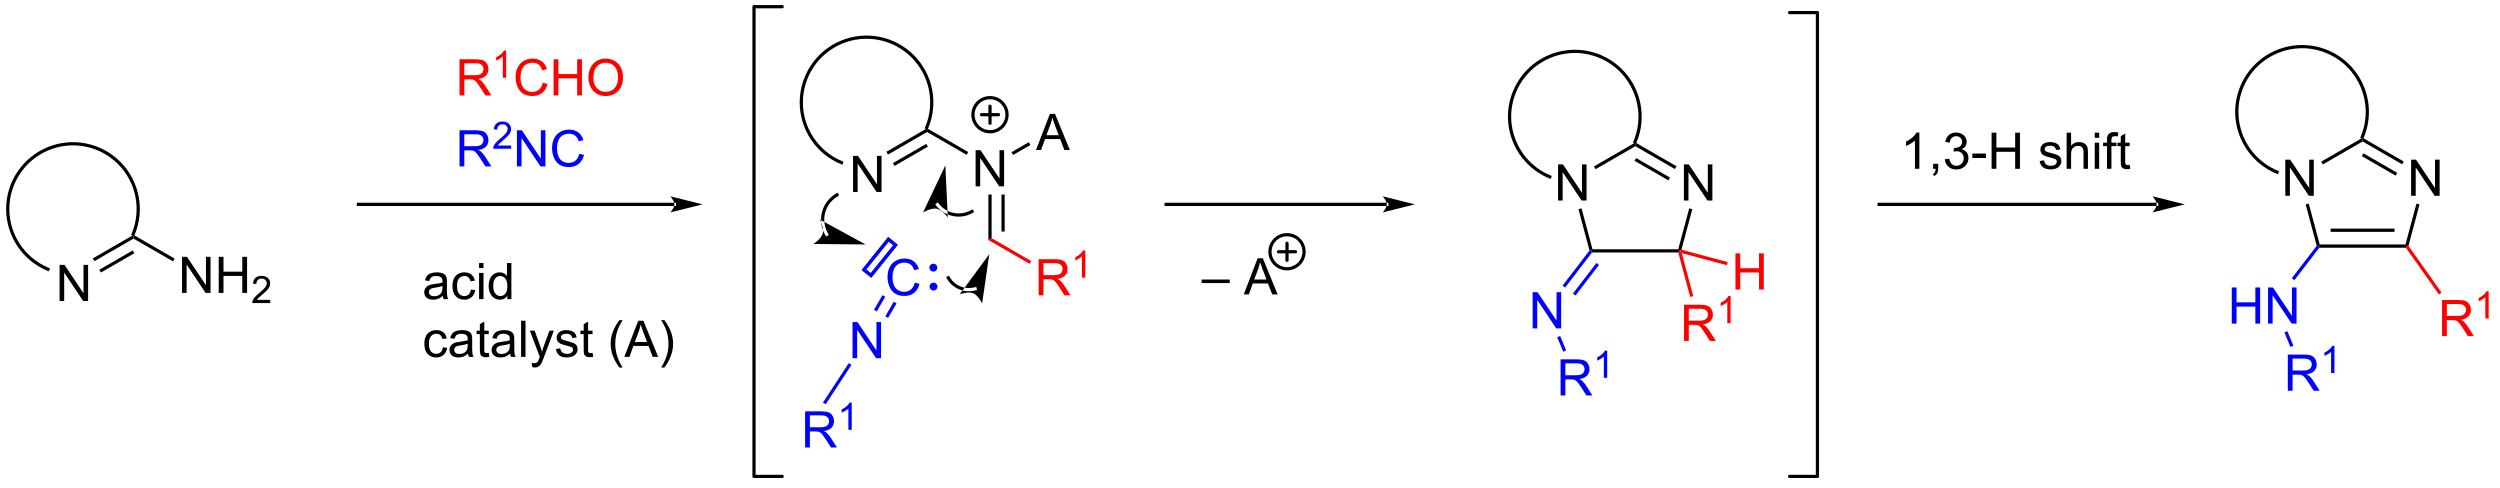 <?xml version="1.0" encoding="UTF-8"?>
<!DOCTYPE svg PUBLIC '-//W3C//DTD SVG 1.0//EN'
          'http://www.w3.org/TR/2001/REC-SVG-20010904/DTD/svg10.dtd'>
<svg stroke-dasharray="none" shape-rendering="auto" xmlns="http://www.w3.org/2000/svg" font-family="'Dialog'" text-rendering="auto" width="543" fill-opacity="1" color-interpolation="auto" color-rendering="auto" preserveAspectRatio="xMidYMid meet" font-size="12px" viewBox="0 0 543 106" fill="black" xmlns:xlink="http://www.w3.org/1999/xlink" stroke="black" image-rendering="auto" stroke-miterlimit="10" stroke-linecap="square" stroke-linejoin="miter" font-style="normal" stroke-width="1" height="106" stroke-dashoffset="0" font-weight="normal" stroke-opacity="1"
><!--Generated by the Batik Graphics2D SVG Generator--><defs id="genericDefs"
  /><g
  ><defs id="defs1"
    ><clipPath clipPathUnits="userSpaceOnUse" id="clipPath1"
      ><path d="M0.687 0.633 L407.233 0.633 L407.233 79.698 L0.687 79.698 L0.687 0.633 Z"
      /></clipPath
      ><clipPath clipPathUnits="userSpaceOnUse" id="clipPath2"
      ><path d="M15.966 490.192 L15.966 567.059 L411.208 567.059 L411.208 490.192 Z"
      /></clipPath
    ></defs
    ><g transform="scale(1.333,1.333) translate(-0.687,-0.633) matrix(1.029,0,0,1.029,-15.735,-503.579)"
    ><path d="M25.396 537.667 L25.396 531.94 L26.175 531.94 L29.183 536.435 L29.183 531.94 L29.909 531.94 L29.909 537.667 L29.13 537.667 L26.123 533.167 L26.123 537.667 L25.396 537.667 Z" stroke="none" clip-path="url(#clipPath2)"
    /></g
    ><g transform="matrix(1.371,0,0,1.371,-21.896,-672.283)"
    ><path d="M30.925 531.739 L30.67 531.297 L37.124 527.571 L37.124 528.16 ZM31.961 533.533 L37.252 530.478 L36.997 530.036 L31.706 533.091 Z" stroke="none" clip-path="url(#clipPath2)"
    /></g
    ><g transform="matrix(1.371,0,0,1.371,-21.896,-672.283)"
    ><path d="M44.812 536.77 L44.812 531.043 L45.59 531.043 L48.598 535.538 L48.598 531.043 L49.325 531.043 L49.325 536.77 L48.546 536.77 L45.538 532.27 L45.538 536.77 L44.812 536.77 ZM50.62 536.77 L50.62 531.043 L51.378 531.043 L51.378 533.395 L54.355 533.395 L54.355 531.043 L55.113 531.043 L55.113 536.77 L54.355 536.77 L54.355 534.069 L51.378 534.069 L51.378 536.77 L50.62 536.77 Z" stroke="none" clip-path="url(#clipPath2)"
    /></g
    ><g transform="matrix(1.371,0,0,1.371,-21.896,-672.283)"
    ><path d="M58.779 537.862 L58.779 538.37 L55.939 538.37 Q55.933 538.178 56.001 538.002 Q56.109 537.713 56.347 537.432 Q56.587 537.151 57.038 536.782 Q57.738 536.207 57.984 535.872 Q58.23 535.536 58.23 535.237 Q58.23 534.924 58.005 534.71 Q57.782 534.493 57.421 534.493 Q57.04 534.493 56.812 534.721 Q56.583 534.95 56.581 535.354 L56.038 535.299 Q56.095 534.692 56.458 534.375 Q56.822 534.057 57.433 534.057 Q58.052 534.057 58.411 534.401 Q58.773 534.743 58.773 535.249 Q58.773 535.506 58.667 535.756 Q58.562 536.004 58.316 536.28 Q58.072 536.555 57.503 537.036 Q57.029 537.434 56.894 537.577 Q56.759 537.719 56.671 537.862 L58.779 537.862 Z" stroke="none" clip-path="url(#clipPath2)"
    /></g
    ><g transform="matrix(1.371,0,0,1.371,-21.896,-672.283)"
    ><path d="M37.124 528.16 L37.124 527.571 L43.639 531.332 L43.384 531.774 Z" stroke="none" clip-path="url(#clipPath2)"
    /></g
    ><g transform="matrix(1.371,0,0,1.371,-21.896,-672.283)"
    ><path d="M36.838 527.348 L36.838 527.348 C38.406 523.585 37.553 519.247 34.675 516.359 L34.495 516.178 L34.857 515.818 L35.037 515.999 C38.06 519.034 38.956 523.591 37.309 527.545 L37.211 527.78 L36.74 527.584 ZM34.675 516.359 L34.675 516.359 C31.799 513.47 27.465 512.598 23.694 514.151 L23.459 514.248 L23.264 513.776 L23.5 513.679 C27.461 512.048 32.014 512.963 35.037 515.999 L35.217 516.179 L34.855 516.539 ZM23.694 514.151 L23.694 514.151 C19.924 515.703 17.461 519.374 17.452 523.451 L17.452 523.706 L16.942 523.705 L16.942 523.45 C16.951 519.166 19.539 515.31 23.5 513.679 L23.736 513.582 L23.93 514.053 ZM17.452 523.451 L17.452 523.451 C17.448 525.49 18.058 527.429 19.14 529.055 L18.927 529.196 L19.14 529.055 C20.221 530.681 21.774 531.993 23.656 532.777 L23.891 532.875 L23.695 533.346 L23.46 533.248 C21.483 532.424 19.851 531.045 18.715 529.337 L18.715 529.337 C17.579 527.629 16.938 525.592 16.942 523.45 L16.943 523.195 L17.453 523.196 Z" stroke="none" clip-path="url(#clipPath2)"
    /></g
    ><g transform="matrix(1.371,0,0,1.371,-21.896,-672.283)"
    ><path d="M122.811 522.992 L122.811 522.992 L72.754 522.992 L72.499 522.992 L72.499 522.481 L72.754 522.481 L122.811 522.481 L123.066 522.481 L123.066 522.992 ZM127.275 522.736 L122.173 521.461 C122.173 521.461 122.811 522.178 122.811 522.736 C122.811 523.294 122.173 524.012 122.173 524.012 Z" stroke="none" clip-path="url(#clipPath2)"
    /></g
    ><g fill="red" transform="matrix(1.371,0,0,1.371,-21.896,-672.283)" stroke="red"
    ><path d="M88.771 505.473 L88.771 499.747 L91.31 499.747 Q92.076 499.747 92.474 499.901 Q92.873 500.054 93.11 500.445 Q93.349 500.835 93.349 501.309 Q93.349 501.919 92.953 502.338 Q92.56 502.755 91.735 502.867 Q92.037 503.012 92.193 503.153 Q92.524 503.458 92.821 503.913 L93.818 505.473 L92.865 505.473 L92.107 504.281 Q91.774 503.765 91.558 503.492 Q91.344 503.218 91.175 503.109 Q91.005 502.999 90.828 502.958 Q90.701 502.929 90.406 502.929 L89.529 502.929 L89.529 505.473 L88.771 505.473 ZM89.529 502.273 L91.156 502.273 Q91.677 502.273 91.969 502.166 Q92.263 502.059 92.414 501.822 Q92.568 501.585 92.568 501.309 Q92.568 500.903 92.271 500.643 Q91.977 500.38 91.341 500.38 L89.529 500.38 L89.529 502.273 Z" stroke="none" clip-path="url(#clipPath2)"
    /></g
    ><g fill="red" transform="matrix(1.371,0,0,1.371,-21.896,-672.283)" stroke="red"
    ><path d="M96.154 502.673 L95.627 502.673 L95.627 499.312 Q95.436 499.494 95.127 499.675 Q94.819 499.857 94.573 499.949 L94.573 499.439 Q95.014 499.23 95.344 498.935 Q95.676 498.638 95.815 498.361 L96.154 498.361 L96.154 502.673 Z" stroke="none" clip-path="url(#clipPath2)"
    /></g
    ><g fill="red" transform="matrix(1.371,0,0,1.371,-21.896,-672.283)" stroke="red"
    ><path d="M101.958 503.466 L102.716 503.656 Q102.479 504.591 101.859 505.083 Q101.24 505.572 100.346 505.572 Q99.419 505.572 98.838 505.195 Q98.26 504.817 97.956 504.104 Q97.654 503.387 97.654 502.567 Q97.654 501.671 97.995 501.007 Q98.338 500.341 98.969 499.994 Q99.599 499.648 100.357 499.648 Q101.216 499.648 101.802 500.085 Q102.388 500.523 102.62 501.317 L101.872 501.492 Q101.674 500.867 101.294 500.583 Q100.917 500.296 100.341 500.296 Q99.682 500.296 99.237 500.614 Q98.794 500.929 98.615 501.463 Q98.435 501.997 98.435 502.562 Q98.435 503.294 98.648 503.838 Q98.862 504.382 99.31 504.653 Q99.76 504.921 100.284 504.921 Q100.919 504.921 101.359 504.554 Q101.802 504.187 101.958 503.466 ZM103.673 505.473 L103.673 499.747 L104.431 499.747 L104.431 502.098 L107.407 502.098 L107.407 499.747 L108.165 499.747 L108.165 505.473 L107.407 505.473 L107.407 502.773 L104.431 502.773 L104.431 505.473 L103.673 505.473 ZM109.198 502.684 Q109.198 501.257 109.963 500.452 Q110.729 499.645 111.94 499.645 Q112.732 499.645 113.367 500.026 Q114.005 500.403 114.338 501.08 Q114.674 501.757 114.674 502.617 Q114.674 503.489 114.323 504.176 Q113.971 504.864 113.326 505.218 Q112.682 505.572 111.935 505.572 Q111.128 505.572 110.49 505.182 Q109.854 504.788 109.526 504.114 Q109.198 503.437 109.198 502.684 ZM109.979 502.695 Q109.979 503.731 110.534 504.327 Q111.091 504.921 111.932 504.921 Q112.787 504.921 113.338 504.32 Q113.893 503.718 113.893 502.614 Q113.893 501.913 113.656 501.393 Q113.419 500.872 112.963 500.585 Q112.51 500.296 111.943 500.296 Q111.138 500.296 110.557 500.851 Q109.979 501.403 109.979 502.695 Z" stroke="none" clip-path="url(#clipPath2)"
    /></g
    ><g fill="blue" transform="matrix(1.371,0,0,1.371,-21.896,-672.283)" stroke="blue"
    ><path d="M88.771 516.723 L88.771 510.997 L91.31 510.997 Q92.076 510.997 92.474 511.151 Q92.873 511.304 93.11 511.695 Q93.349 512.085 93.349 512.559 Q93.349 513.169 92.953 513.588 Q92.56 514.005 91.735 514.117 Q92.037 514.263 92.193 514.403 Q92.524 514.708 92.821 515.163 L93.818 516.723 L92.865 516.723 L92.107 515.531 Q91.774 515.015 91.558 514.742 Q91.344 514.468 91.175 514.359 Q91.005 514.25 90.828 514.208 Q90.701 514.179 90.406 514.179 L89.529 514.179 L89.529 516.723 L88.771 516.723 ZM89.529 513.523 L91.156 513.523 Q91.677 513.523 91.969 513.416 Q92.263 513.309 92.414 513.072 Q92.568 512.835 92.568 512.559 Q92.568 512.153 92.271 511.893 Q91.977 511.63 91.341 511.63 L89.529 511.63 L89.529 513.523 Z" stroke="none" clip-path="url(#clipPath2)"
    /></g
    ><g fill="blue" transform="matrix(1.371,0,0,1.371,-21.896,-672.283)" stroke="blue"
    ><path d="M96.94 513.416 L96.94 513.923 L94.1 513.923 Q94.094 513.732 94.162 513.556 Q94.27 513.267 94.508 512.986 Q94.748 512.705 95.199 512.336 Q95.899 511.761 96.145 511.425 Q96.391 511.089 96.391 510.791 Q96.391 510.478 96.166 510.263 Q95.944 510.047 95.582 510.047 Q95.201 510.047 94.973 510.275 Q94.744 510.504 94.742 510.908 L94.199 510.853 Q94.256 510.246 94.619 509.929 Q94.983 509.611 95.594 509.611 Q96.213 509.611 96.573 509.955 Q96.934 510.297 96.934 510.802 Q96.934 511.06 96.828 511.31 Q96.723 511.558 96.477 511.834 Q96.233 512.109 95.664 512.59 Q95.19 512.988 95.055 513.131 Q94.92 513.273 94.832 513.416 L96.94 513.416 Z" stroke="none" clip-path="url(#clipPath2)"
    /></g
    ><g fill="blue" transform="matrix(1.371,0,0,1.371,-21.896,-672.283)" stroke="blue"
    ><path d="M97.865 516.723 L97.865 510.997 L98.643 510.997 L101.651 515.492 L101.651 510.997 L102.378 510.997 L102.378 516.723 L101.599 516.723 L98.591 512.223 L98.591 516.723 L97.865 516.723 ZM107.736 514.716 L108.493 514.906 Q108.257 515.841 107.637 516.333 Q107.017 516.822 106.124 516.822 Q105.197 516.822 104.616 516.445 Q104.038 516.067 103.733 515.354 Q103.431 514.638 103.431 513.817 Q103.431 512.921 103.772 512.257 Q104.116 511.591 104.746 511.244 Q105.376 510.898 106.134 510.898 Q106.993 510.898 107.579 511.335 Q108.165 511.773 108.397 512.567 L107.65 512.742 Q107.452 512.117 107.072 511.833 Q106.694 511.546 106.118 511.546 Q105.46 511.546 105.014 511.864 Q104.572 512.179 104.392 512.713 Q104.212 513.247 104.212 513.812 Q104.212 514.544 104.426 515.088 Q104.639 515.632 105.087 515.903 Q105.538 516.171 106.061 516.171 Q106.697 516.171 107.137 515.804 Q107.579 515.437 107.736 514.716 Z" stroke="none" clip-path="url(#clipPath2)"
    /></g
    ><g transform="matrix(1.371,0,0,1.371,-21.896,-672.283)"
    ><path d="M86.121 537.235 Q85.731 537.568 85.369 537.706 Q85.009 537.841 84.595 537.841 Q83.91 537.841 83.543 537.508 Q83.176 537.172 83.176 536.654 Q83.176 536.349 83.314 536.097 Q83.455 535.844 83.679 535.693 Q83.903 535.539 84.184 535.461 Q84.392 535.407 84.809 535.357 Q85.66 535.255 86.064 535.115 Q86.067 534.969 86.067 534.93 Q86.067 534.5 85.869 534.326 Q85.598 534.086 85.067 534.086 Q84.572 534.086 84.335 534.261 Q84.098 534.435 83.986 534.875 L83.298 534.782 Q83.392 534.341 83.606 534.071 Q83.822 533.797 84.228 533.651 Q84.634 533.505 85.168 533.505 Q85.699 533.505 86.03 533.63 Q86.364 533.755 86.52 533.946 Q86.676 534.133 86.739 534.422 Q86.775 534.602 86.775 535.071 L86.775 536.008 Q86.775 536.99 86.819 537.25 Q86.864 537.508 86.996 537.748 L86.262 537.748 Q86.153 537.529 86.121 537.235 ZM86.064 535.664 Q85.681 535.821 84.916 535.93 Q84.481 535.992 84.301 536.071 Q84.121 536.149 84.022 536.3 Q83.926 536.451 83.926 536.633 Q83.926 536.914 84.139 537.102 Q84.353 537.289 84.762 537.289 Q85.168 537.289 85.483 537.112 Q85.801 536.935 85.949 536.625 Q86.064 536.388 86.064 535.922 L86.064 535.664 ZM90.57 536.227 L91.263 536.318 Q91.149 537.032 90.683 537.438 Q90.216 537.841 89.537 537.841 Q88.685 537.841 88.167 537.284 Q87.649 536.727 87.649 535.688 Q87.649 535.016 87.87 534.513 Q88.094 534.008 88.55 533.758 Q89.005 533.505 89.539 533.505 Q90.216 533.505 90.646 533.847 Q91.076 534.188 91.195 534.818 L90.513 534.922 Q90.414 534.505 90.167 534.295 Q89.919 534.084 89.568 534.084 Q89.037 534.084 88.703 534.464 Q88.373 534.844 88.373 535.67 Q88.373 536.505 88.693 536.886 Q89.013 537.263 89.529 537.263 Q89.943 537.263 90.219 537.011 Q90.498 536.755 90.57 536.227 ZM91.867 532.828 L91.867 532.021 L92.57 532.021 L92.57 532.828 L91.867 532.828 ZM91.867 537.748 L91.867 533.599 L92.57 533.599 L92.57 537.748 L91.867 537.748 ZM96.332 537.748 L96.332 537.224 Q95.939 537.841 95.173 537.841 Q94.676 537.841 94.259 537.568 Q93.845 537.295 93.616 536.805 Q93.387 536.313 93.387 535.677 Q93.387 535.055 93.593 534.55 Q93.801 534.045 94.215 533.776 Q94.629 533.505 95.142 533.505 Q95.517 533.505 95.809 533.664 Q96.103 533.821 96.285 534.076 L96.285 532.021 L96.986 532.021 L96.986 537.748 L96.332 537.748 ZM94.111 535.677 Q94.111 536.474 94.447 536.87 Q94.783 537.263 95.239 537.263 Q95.699 537.263 96.022 536.886 Q96.345 536.508 96.345 535.735 Q96.345 534.883 96.017 534.485 Q95.689 534.086 95.207 534.086 Q94.739 534.086 94.423 534.469 Q94.111 534.852 94.111 535.677 Z" stroke="none" clip-path="url(#clipPath2)"
    /></g
    ><g transform="matrix(1.371,0,0,1.371,-21.896,-672.283)"
    ><path d="M86.121 545.377 L86.814 545.468 Q86.699 546.182 86.233 546.588 Q85.767 546.992 85.087 546.992 Q84.236 546.992 83.718 546.434 Q83.199 545.877 83.199 544.838 Q83.199 544.166 83.421 543.663 Q83.645 543.158 84.1 542.908 Q84.556 542.656 85.09 542.656 Q85.767 542.656 86.197 542.997 Q86.626 543.338 86.746 543.968 L86.064 544.072 Q85.965 543.656 85.718 543.445 Q85.47 543.234 85.119 543.234 Q84.587 543.234 84.254 543.614 Q83.923 543.994 83.923 544.82 Q83.923 545.656 84.244 546.036 Q84.564 546.413 85.08 546.413 Q85.494 546.413 85.77 546.161 Q86.048 545.906 86.121 545.377 ZM90.121 546.385 Q89.731 546.718 89.369 546.856 Q89.009 546.992 88.595 546.992 Q87.91 546.992 87.543 546.658 Q87.176 546.322 87.176 545.804 Q87.176 545.499 87.314 545.247 Q87.455 544.994 87.679 544.843 Q87.903 544.689 88.184 544.611 Q88.392 544.557 88.809 544.507 Q89.66 544.406 90.064 544.265 Q90.067 544.119 90.067 544.08 Q90.067 543.65 89.869 543.476 Q89.598 543.236 89.067 543.236 Q88.572 543.236 88.335 543.411 Q88.098 543.585 87.986 544.025 L87.298 543.932 Q87.392 543.492 87.606 543.221 Q87.822 542.947 88.228 542.802 Q88.634 542.656 89.168 542.656 Q89.699 542.656 90.03 542.781 Q90.364 542.906 90.52 543.096 Q90.676 543.283 90.739 543.572 Q90.775 543.752 90.775 544.221 L90.775 545.158 Q90.775 546.14 90.819 546.4 Q90.864 546.658 90.996 546.898 L90.262 546.898 Q90.153 546.679 90.121 546.385 ZM90.064 544.814 Q89.681 544.971 88.916 545.08 Q88.481 545.143 88.301 545.221 Q88.121 545.299 88.022 545.45 Q87.926 545.601 87.926 545.783 Q87.926 546.064 88.139 546.252 Q88.353 546.439 88.762 546.439 Q89.168 546.439 89.483 546.262 Q89.801 546.085 89.949 545.775 Q90.064 545.538 90.064 545.072 L90.064 544.814 ZM93.399 546.268 L93.5 546.89 Q93.203 546.952 92.969 546.952 Q92.586 546.952 92.375 546.833 Q92.164 546.71 92.078 546.512 Q91.992 546.314 91.992 545.682 L91.992 543.296 L91.477 543.296 L91.477 542.749 L91.992 542.749 L91.992 541.721 L92.693 541.299 L92.693 542.749 L93.399 542.749 L93.399 543.296 L92.693 543.296 L92.693 545.721 Q92.693 546.023 92.729 546.109 Q92.766 546.195 92.849 546.247 Q92.935 546.296 93.091 546.296 Q93.209 546.296 93.399 546.268 ZM96.793 546.385 Q96.403 546.718 96.041 546.856 Q95.681 546.992 95.267 546.992 Q94.582 546.992 94.215 546.658 Q93.848 546.322 93.848 545.804 Q93.848 545.499 93.986 545.247 Q94.126 544.994 94.35 544.843 Q94.574 544.689 94.856 544.611 Q95.064 544.557 95.481 544.507 Q96.332 544.406 96.736 544.265 Q96.739 544.119 96.739 544.08 Q96.739 543.65 96.541 543.476 Q96.27 543.236 95.739 543.236 Q95.244 543.236 95.007 543.411 Q94.77 543.585 94.658 544.025 L93.97 543.932 Q94.064 543.492 94.278 543.221 Q94.494 542.947 94.9 542.802 Q95.306 542.656 95.84 542.656 Q96.371 542.656 96.702 542.781 Q97.035 542.906 97.192 543.096 Q97.348 543.283 97.41 543.572 Q97.447 543.752 97.447 544.221 L97.447 545.158 Q97.447 546.14 97.491 546.4 Q97.535 546.658 97.668 546.898 L96.934 546.898 Q96.824 546.679 96.793 546.385 ZM96.736 544.814 Q96.353 544.971 95.587 545.08 Q95.153 545.143 94.973 545.221 Q94.793 545.299 94.694 545.45 Q94.598 545.601 94.598 545.783 Q94.598 546.064 94.811 546.252 Q95.025 546.439 95.434 546.439 Q95.84 546.439 96.155 546.262 Q96.473 546.085 96.621 545.775 Q96.736 545.538 96.736 545.072 L96.736 544.814 ZM98.521 546.898 L98.521 541.171 L99.224 541.171 L99.224 546.898 L98.521 546.898 ZM100.283 548.497 L100.205 547.835 Q100.434 547.898 100.606 547.898 Q100.84 547.898 100.981 547.82 Q101.121 547.742 101.212 547.601 Q101.278 547.497 101.426 547.077 Q101.447 547.02 101.489 546.906 L99.916 542.749 L100.673 542.749 L101.535 545.15 Q101.705 545.609 101.837 546.111 Q101.957 545.627 102.126 545.166 L103.012 542.749 L103.715 542.749 L102.137 546.968 Q101.884 547.653 101.744 547.911 Q101.556 548.257 101.314 548.419 Q101.072 548.583 100.736 548.583 Q100.533 548.583 100.283 548.497 ZM104.033 545.658 L104.728 545.549 Q104.785 545.968 105.054 546.192 Q105.322 546.413 105.801 546.413 Q106.285 546.413 106.52 546.216 Q106.754 546.018 106.754 545.752 Q106.754 545.515 106.548 545.377 Q106.403 545.283 105.83 545.14 Q105.056 544.945 104.757 544.802 Q104.457 544.658 104.304 544.408 Q104.15 544.156 104.15 543.851 Q104.15 543.572 104.275 543.338 Q104.403 543.101 104.621 542.945 Q104.785 542.822 105.069 542.739 Q105.353 542.656 105.676 542.656 Q106.166 542.656 106.533 542.796 Q106.903 542.937 107.077 543.177 Q107.254 543.416 107.322 543.82 L106.634 543.913 Q106.587 543.593 106.361 543.413 Q106.137 543.234 105.728 543.234 Q105.244 543.234 105.035 543.395 Q104.83 543.554 104.83 543.768 Q104.83 543.906 104.916 544.015 Q105.001 544.127 105.184 544.202 Q105.291 544.242 105.806 544.382 Q106.551 544.58 106.845 544.708 Q107.142 544.835 107.309 545.077 Q107.478 545.32 107.478 545.679 Q107.478 546.031 107.272 546.341 Q107.067 546.65 106.679 546.822 Q106.293 546.992 105.806 546.992 Q104.996 546.992 104.572 546.656 Q104.15 546.32 104.033 545.658 ZM109.848 546.268 L109.949 546.89 Q109.653 546.952 109.418 546.952 Q109.035 546.952 108.824 546.833 Q108.614 546.71 108.528 546.512 Q108.442 546.314 108.442 545.682 L108.442 543.296 L107.926 543.296 L107.926 542.749 L108.442 542.749 L108.442 541.721 L109.142 541.299 L109.142 542.749 L109.848 542.749 L109.848 543.296 L109.142 543.296 L109.142 545.721 Q109.142 546.023 109.179 546.109 Q109.215 546.195 109.298 546.247 Q109.384 546.296 109.541 546.296 Q109.658 546.296 109.848 546.268 ZM114.103 548.583 Q113.52 547.848 113.116 546.864 Q112.715 545.877 112.715 544.822 Q112.715 543.893 113.017 543.041 Q113.369 542.054 114.103 541.072 L114.606 541.072 Q114.134 541.885 113.981 542.234 Q113.744 542.773 113.606 543.359 Q113.439 544.088 113.439 544.827 Q113.439 546.705 114.606 548.583 L114.103 548.583 ZM114.882 546.898 L117.082 541.171 L117.9 541.171 L120.244 546.898 L119.379 546.898 L118.712 545.163 L116.317 545.163 L115.689 546.898 L114.882 546.898 ZM116.535 544.546 L118.478 544.546 L117.879 542.96 Q117.606 542.236 117.473 541.773 Q117.364 542.322 117.166 542.867 L116.535 544.546 ZM121.22 548.583 L120.715 548.583 Q121.884 546.705 121.884 544.827 Q121.884 544.093 121.715 543.369 Q121.582 542.783 121.345 542.244 Q121.192 541.893 120.715 541.072 L121.22 541.072 Q121.955 542.054 122.306 543.041 Q122.606 543.893 122.606 544.822 Q122.606 545.877 122.202 546.864 Q121.798 547.848 121.22 548.583 Z" stroke="none" clip-path="url(#clipPath2)"
    /></g
    ><g stroke-width="0.51" transform="matrix(1.371,0,0,1.371,-21.896,-672.283)" stroke-linejoin="round" stroke-linecap="round"
    ><path fill="none" d="M299.488 565.832 L303.897 565.832 L303.897 492.352 L299.488 492.352" clip-path="url(#clipPath2)"
    /></g
    ><g stroke-width="0.51" transform="matrix(1.371,0,0,1.371,-21.896,-672.283)" stroke-linejoin="round" stroke-linecap="round"
    ><path fill="none" d="M139.889 491.42 L135.424 491.42 L135.424 565.832 L139.889 565.832" clip-path="url(#clipPath2)"
    /></g
    ><g transform="matrix(1.371,0,0,1.371,-21.896,-672.283)"
    ><path d="M151.116 520.779 L151.116 515.052 L151.894 515.052 L154.902 519.547 L154.902 515.052 L155.629 515.052 L155.629 520.779 L154.85 520.779 L151.842 516.279 L151.842 520.779 L151.116 520.779 Z" stroke="none" clip-path="url(#clipPath2)"
    /></g
    ><g transform="matrix(1.371,0,0,1.371,-21.896,-672.283)"
    ><path d="M156.645 514.851 L156.39 514.409 L162.844 510.683 L162.844 511.272 ZM157.68 516.645 L162.971 513.591 L162.716 513.149 L157.425 516.203 Z" stroke="none" clip-path="url(#clipPath2)"
    /></g
    ><g transform="matrix(1.371,0,0,1.371,-21.896,-672.283)"
    ><path d="M170.531 519.882 L170.531 514.155 L171.31 514.155 L174.318 518.65 L174.318 514.155 L175.044 514.155 L175.044 519.882 L174.266 519.882 L171.258 515.382 L171.258 519.882 L170.531 519.882 Z" stroke="none" clip-path="url(#clipPath2)"
    /></g
    ><g transform="matrix(1.371,0,0,1.371,-21.896,-672.283)"
    ><path d="M162.844 511.272 L162.844 510.683 L169.359 514.444 L169.104 514.886 Z" stroke="none" clip-path="url(#clipPath2)"
    /></g
    ><g transform="matrix(1.371,0,0,1.371,-21.896,-672.283)"
    ><path d="M162.558 510.461 L162.558 510.461 C164.126 506.697 163.272 502.36 160.395 499.471 L160.215 499.29 L160.577 498.93 L160.757 499.111 C163.779 502.146 164.676 506.703 163.029 510.657 L162.93 510.893 L162.459 510.696 ZM160.395 499.471 L160.395 499.471 C157.518 496.582 153.184 495.71 149.414 497.263 L149.178 497.36 L148.984 496.888 L149.22 496.791 C153.181 495.16 157.734 496.075 160.757 499.111 L160.937 499.291 L160.575 499.651 ZM149.414 497.263 L149.414 497.263 C145.644 498.815 143.18 502.486 143.172 506.563 L143.171 506.818 L142.661 506.817 L142.662 506.562 C142.671 502.279 145.259 498.422 149.22 496.791 L149.456 496.694 L149.65 497.166 ZM143.172 506.563 L143.172 506.563 C143.168 508.602 143.778 510.541 144.859 512.167 L144.647 512.308 L144.859 512.167 C145.941 513.793 147.494 515.105 149.375 515.889 L149.611 515.987 L149.415 516.458 L149.179 516.36 C147.202 515.536 145.571 514.158 144.434 512.45 L144.434 512.45 C143.298 510.742 142.657 508.704 142.662 506.562 L142.662 506.307 L143.173 506.308 Z" stroke="none" clip-path="url(#clipPath2)"
    /></g
    ><g transform="matrix(1.371,0,0,1.371,-21.896,-672.283)"
    ><path d="M172.556 521.182 L173.066 521.182 L173.066 528.093 L172.556 528.388 ZM174.627 521.182 L174.627 527.045 L175.137 527.045 L175.137 521.182 Z" stroke="none" clip-path="url(#clipPath2)"
    /></g
    ><g fill="red" transform="matrix(1.371,0,0,1.371,-21.896,-672.283)" stroke="red"
    ><path d="M180.519 537.145 L180.519 531.418 L183.058 531.418 Q183.824 531.418 184.222 531.572 Q184.621 531.726 184.858 532.116 Q185.097 532.507 185.097 532.981 Q185.097 533.59 184.701 534.01 Q184.308 534.426 183.483 534.538 Q183.785 534.684 183.941 534.825 Q184.272 535.129 184.569 535.585 L185.566 537.145 L184.613 537.145 L183.855 535.952 Q183.522 535.437 183.306 535.163 Q183.092 534.89 182.923 534.78 Q182.754 534.671 182.576 534.629 Q182.449 534.601 182.155 534.601 L181.277 534.601 L181.277 537.145 L180.519 537.145 ZM181.277 533.944 L182.905 533.944 Q183.425 533.944 183.717 533.838 Q184.011 533.731 184.162 533.494 Q184.316 533.257 184.316 532.981 Q184.316 532.575 184.019 532.314 Q183.725 532.051 183.089 532.051 L181.277 532.051 L181.277 533.944 Z" stroke="none" clip-path="url(#clipPath2)"
    /></g
    ><g fill="red" transform="matrix(1.371,0,0,1.371,-21.896,-672.283)" stroke="red"
    ><path d="M187.903 534.345 L187.375 534.345 L187.375 530.984 Q187.184 531.165 186.875 531.347 Q186.567 531.529 186.321 531.62 L186.321 531.111 Q186.762 530.902 187.092 530.607 Q187.424 530.31 187.563 530.032 L187.903 530.032 L187.903 534.345 Z" stroke="none" clip-path="url(#clipPath2)"
    /></g
    ><g fill="red" transform="matrix(1.371,0,0,1.371,-21.896,-672.283)" stroke="red"
    ><path d="M172.556 528.388 L173.066 528.093 L179.341 531.716 L179.086 532.158 Z" stroke="none" clip-path="url(#clipPath2)"
    /></g
    ><g transform="matrix(1.371,0,0,1.371,-21.896,-672.283)"
    ><path d="M180.097 514.128 L182.297 508.401 L183.115 508.401 L185.459 514.128 L184.594 514.128 L183.927 512.393 L181.531 512.393 L180.904 514.128 L180.097 514.128 ZM181.75 511.776 L183.693 511.776 L183.094 510.19 Q182.821 509.466 182.688 509.003 Q182.578 509.552 182.38 510.096 L181.75 511.776 Z" stroke="none" clip-path="url(#clipPath2)"
    /></g
    ><g transform="matrix(1.371,0,0,1.371,-21.896,-672.283)"
    ><path d="M176.475 514.911 L176.22 514.469 L178.967 512.883 L179.222 513.325 Z" stroke="none" clip-path="url(#clipPath2)"
    /></g
    ><g stroke-width="0.51" transform="matrix(1.371,0,0,1.371,-21.896,-672.283)" stroke-linejoin="round" stroke-linecap="round"
    ><path fill="none" d="M172.811 511.23 C171.32 511.23 170.111 510.021 170.111 508.53 C170.111 507.039 171.32 505.83 172.811 505.83 C174.302 505.83 175.511 507.039 175.511 508.53 C175.511 510.021 174.302 511.23 172.811 511.23 M171.461 508.53 L174.161 508.53 M172.811 507.18 L172.811 509.88" clip-path="url(#clipPath2)"
    /></g
    ><g fill="blue" transform="matrix(1.371,0,0,1.371,-21.896,-672.283)" stroke="blue"
    ><path d="M160.884 535.137 L161.642 535.327 Q161.405 536.262 160.785 536.754 Q160.165 537.244 159.272 537.244 Q158.345 537.244 157.764 536.866 Q157.186 536.489 156.881 535.775 Q156.579 535.059 156.579 534.239 Q156.579 533.343 156.92 532.679 Q157.264 532.012 157.894 531.666 Q158.524 531.319 159.282 531.319 Q160.142 531.319 160.727 531.757 Q161.313 532.194 161.545 532.989 L160.798 533.163 Q160.6 532.538 160.22 532.254 Q159.842 531.968 159.267 531.968 Q158.608 531.968 158.162 532.285 Q157.72 532.601 157.54 533.135 Q157.36 533.668 157.36 534.234 Q157.36 534.965 157.574 535.51 Q157.787 536.054 158.235 536.325 Q158.686 536.593 159.209 536.593 Q159.845 536.593 160.285 536.226 Q160.727 535.859 160.884 535.137 Z" stroke="none" clip-path="url(#clipPath2)"
    /></g
    ><g fill="blue" transform="matrix(1.371,0,0,1.371,-21.896,-672.283)" stroke="blue"
    ><path d="M151.036 547.112 L151.036 541.385 L151.814 541.385 L154.822 545.88 L154.822 541.385 L155.549 541.385 L155.549 547.112 L154.77 547.112 L151.762 542.612 L151.762 547.112 L151.036 547.112 Z" stroke="none" clip-path="url(#clipPath2)"
    /></g
    ><g fill="blue" transform="matrix(1.371,0,0,1.371,-21.896,-672.283)" stroke="blue"
    ><path d="M155.772 537.124 L154.437 539.436 L154.879 539.691 L156.214 537.379 ZM157.566 538.16 L156.231 540.472 L156.673 540.727 L158.008 538.415 Z" stroke="none" clip-path="url(#clipPath2)"
    /></g
    ><g fill="blue" transform="matrix(1.371,0,0,1.371,-21.896,-672.283)" stroke="blue"
    ><path d="M143.52 561.254 L143.52 555.528 L146.059 555.528 Q146.825 555.528 147.223 555.681 Q147.622 555.835 147.859 556.226 Q148.098 556.616 148.098 557.09 Q148.098 557.699 147.703 558.119 Q147.309 558.535 146.484 558.647 Q146.786 558.793 146.942 558.934 Q147.273 559.239 147.57 559.694 L148.567 561.254 L147.614 561.254 L146.856 560.061 Q146.523 559.546 146.307 559.272 Q146.093 558.999 145.924 558.889 Q145.755 558.78 145.578 558.739 Q145.45 558.71 145.156 558.71 L144.278 558.71 L144.278 561.254 L143.52 561.254 ZM144.278 558.054 L145.906 558.054 Q146.427 558.054 146.718 557.947 Q147.012 557.84 147.163 557.603 Q147.317 557.366 147.317 557.09 Q147.317 556.684 147.02 556.423 Q146.726 556.16 146.091 556.16 L144.278 556.16 L144.278 558.054 Z" stroke="none" clip-path="url(#clipPath2)"
    /></g
    ><g fill="blue" transform="matrix(1.371,0,0,1.371,-21.896,-672.283)" stroke="blue"
    ><path d="M150.904 558.454 L150.376 558.454 L150.376 555.093 Q150.185 555.274 149.876 555.456 Q149.568 555.638 149.322 555.73 L149.322 555.22 Q149.763 555.011 150.093 554.716 Q150.425 554.419 150.564 554.142 L150.904 554.142 L150.904 558.454 Z" stroke="none" clip-path="url(#clipPath2)"
    /></g
    ><g fill="blue" transform="matrix(1.371,0,0,1.371,-21.896,-672.283)" stroke="blue"
    ><path d="M150.438 547.888 L150.865 548.167 L146.773 554.415 L146.346 554.135 Z" stroke="none" clip-path="url(#clipPath2)"
    /></g
    ><g fill="blue" transform="matrix(1.371,0,0,1.371,-21.896,-672.283)" stroke="blue"
    ><path d="M163.839 533.137 C163.631 533.137 163.463 532.969 163.463 532.762 C163.463 532.555 163.631 532.387 163.839 532.387 C164.046 532.387 164.214 532.555 164.214 532.762 C164.214 532.969 164.046 533.137 163.839 533.137" stroke="none" clip-path="url(#clipPath2)"
    /></g
    ><g fill="blue" stroke-width="0.51" transform="matrix(1.371,0,0,1.371,-21.896,-672.283)" stroke-linecap="round" stroke="blue" stroke-linejoin="round"
    ><path fill="none" d="M163.839 533.137 C163.631 533.137 163.463 532.969 163.463 532.762 C163.463 532.555 163.631 532.387 163.839 532.387 C164.046 532.387 164.214 532.555 164.214 532.762 C164.214 532.969 164.046 533.137 163.839 533.137" clip-path="url(#clipPath2)"
    /></g
    ><g fill="blue" transform="matrix(1.371,0,0,1.371,-21.896,-672.283)" stroke="blue"
    ><path d="M163.863 536.139 C163.655 536.139 163.487 535.971 163.487 535.764 C163.487 535.557 163.655 535.389 163.863 535.389 C164.07 535.389 164.238 535.557 164.238 535.764 C164.238 535.971 164.07 536.139 163.863 536.139" stroke="none" clip-path="url(#clipPath2)"
    /></g
    ><g fill="blue" stroke-width="0.51" transform="matrix(1.371,0,0,1.371,-21.896,-672.283)" stroke-linecap="round" stroke="blue" stroke-linejoin="round"
    ><path fill="none" d="M163.863 536.139 C163.655 536.139 163.487 535.971 163.487 535.764 C163.487 535.557 163.655 535.389 163.863 535.389 C164.07 535.389 164.238 535.557 164.238 535.764 C164.238 535.971 164.07 536.139 163.863 536.139" clip-path="url(#clipPath2)"
    /></g
    ><g transform="matrix(1.371,0,0,1.371,-21.896,-672.283)"
    ><path d="M146.713 527.612 L146.713 527.612 C146.714 527.615 146.716 527.617 146.715 527.616 L146.715 527.616 C146.715 527.616 146.715 527.615 146.714 527.614 L146.934 527.484 L146.715 527.615 C146.713 527.613 146.711 527.61 146.709 527.606 L146.929 527.476 L146.709 527.606 L146.7 527.591 L146.7 527.59 C146.693 527.578 146.686 527.567 146.68 527.556 L146.901 527.429 L146.68 527.556 C146.267 526.84 146.039 526.016 146.039 525.161 L146.039 525.161 C146.039 524.305 146.268 523.482 146.682 522.766 L146.682 522.766 C147.095 522.05 147.695 521.441 148.436 521.013 L148.657 520.886 L148.912 521.328 L148.691 521.455 C148.028 521.837 147.493 522.381 147.123 523.021 L146.903 522.893 L147.123 523.021 C146.754 523.661 146.549 524.396 146.549 525.161 L146.294 525.161 L146.549 525.161 C146.549 525.926 146.753 526.661 147.122 527.301 L147.122 527.301 C147.128 527.311 147.134 527.321 147.139 527.331 L146.919 527.46 L147.139 527.33 L147.148 527.346 L147.148 527.346 C147.149 527.348 147.151 527.35 147.152 527.353 L147.153 527.354 C147.153 527.354 147.152 527.353 147.153 527.353 L147.153 527.353 C147.153 527.353 147.154 527.356 147.156 527.36 L147.282 527.582 L146.839 527.834 ZM153.096 529.089 L145.857 525.139 C145.857 525.139 146.542 526.48 146.321 527.327 C146.101 528.173 144.85 529.01 144.85 529.01 Z" stroke="none" clip-path="url(#clipPath2)"
    /></g
    ><g transform="matrix(1.371,0,0,1.371,-21.896,-672.283)"
    ><path d="M170.509 536.36 L170.509 536.36 C170.509 536.36 170.509 536.36 170.509 536.36 L170.509 536.36 C170.506 536.361 170.521 536.357 170.538 536.35 L170.512 536.359 C170.509 536.36 170.506 536.361 170.505 536.361 L170.505 536.361 C170.503 536.362 170.502 536.362 170.501 536.362 L170.501 536.362 C170.501 536.362 170.501 536.362 170.501 536.362 L170.499 536.363 C170.494 536.364 170.49 536.365 170.486 536.366 L170.486 536.366 C170.483 536.367 170.48 536.368 170.476 536.369 L170.476 536.369 C170.46 536.373 170.444 536.377 170.428 536.381 L170.428 536.381 C170.396 536.39 170.363 536.397 170.332 536.404 L170.275 536.156 L170.332 536.404 C170.203 536.433 170.074 536.456 169.945 536.472 L169.945 536.472 C169.428 536.536 168.907 536.498 168.412 536.365 L168.478 536.119 L168.412 536.365 C167.422 536.1 166.532 535.456 165.979 534.498 L165.851 534.277 L166.293 534.022 L166.421 534.243 C166.904 535.079 167.679 535.64 168.544 535.872 L168.544 535.872 C168.977 535.988 169.431 536.021 169.882 535.966 L169.914 536.219 L169.882 535.966 C169.995 535.952 170.107 535.932 170.219 535.907 L170.219 535.907 C170.247 535.9 170.275 535.894 170.303 535.887 L170.365 536.134 L170.303 535.887 C170.316 535.883 170.33 535.88 170.345 535.876 L170.41 536.122 L170.344 535.876 C170.348 535.875 170.352 535.874 170.355 535.873 L170.355 535.873 C170.359 535.872 170.363 535.871 170.366 535.87 L170.432 536.116 L170.364 535.871 C170.364 535.871 170.364 535.871 170.365 535.871 L170.365 535.871 C170.367 535.87 170.37 535.869 170.372 535.869 L170.372 535.869 C170.374 535.868 170.375 535.868 170.375 535.868 L170.444 536.114 L170.349 535.877 C170.367 535.869 170.383 535.866 170.381 535.866 L170.381 535.866 C170.381 535.866 170.381 535.866 170.381 535.866 L170.628 535.802 L170.756 536.296 ZM172.7 530.617 L168.021 536.977 C168.021 536.977 169.381 536.5 170.156 536.818 C170.931 537.136 171.564 538.43 171.564 538.43 Z" stroke="none" clip-path="url(#clipPath2)"
    /></g
    ><g transform="matrix(1.371,0,0,1.371,-21.896,-672.283)"
    ><path d="M164.697 522.618 L164.697 522.618 L164.699 522.62 L164.699 522.62 L164.702 522.624 L164.498 522.778 L164.701 522.623 C164.704 522.627 164.706 522.629 164.707 522.631 L164.708 522.633 C164.713 522.639 164.718 522.645 164.724 522.652 L164.724 522.653 C164.734 522.665 164.744 522.678 164.754 522.691 L164.755 522.691 C164.796 522.743 164.839 522.794 164.882 522.843 L164.691 523.012 L164.882 522.843 C165.057 523.04 165.249 523.216 165.454 523.371 L165.454 523.371 C165.864 523.681 166.329 523.906 166.819 524.037 L166.819 524.037 C167.798 524.3 168.877 524.188 169.825 523.641 L170.046 523.514 L170.301 523.956 L170.08 524.083 C169.011 524.701 167.792 524.826 166.687 524.53 L166.753 524.284 L166.687 524.53 C166.134 524.382 165.61 524.129 165.146 523.778 L165.3 523.575 L165.146 523.778 C164.914 523.603 164.698 523.404 164.501 523.181 L164.5 523.181 C164.451 523.126 164.403 523.069 164.356 523.01 L164.555 522.851 L164.357 523.011 C164.345 522.996 164.333 522.981 164.321 522.966 L164.523 522.809 L164.322 522.966 C164.316 522.959 164.31 522.952 164.304 522.944 L164.506 522.788 L164.305 522.945 C164.302 522.941 164.298 522.936 164.295 522.932 L164.295 522.932 L164.293 522.929 L164.293 522.929 L164.291 522.927 L164.137 522.723 L164.543 522.415 ZM165.736 516.559 L162.207 524.012 C162.207 524.012 163.506 523.252 164.364 523.423 C165.222 523.595 166.13 524.795 166.13 524.795 Z" stroke="none" clip-path="url(#clipPath2)"
    /></g
    ><g transform="matrix(1.371,0,0,1.371,-21.896,-672.283)"
    ><path d="M235.666 522.992 L235.666 522.992 L200.726 522.992 L200.47 522.992 L200.47 522.481 L200.726 522.481 L235.666 522.481 L235.921 522.481 L235.921 522.992 ZM240.13 522.736 L235.028 521.461 C235.028 521.461 235.666 522.178 235.666 522.736 C235.666 523.294 235.028 524.012 235.028 524.012 Z" stroke="none" clip-path="url(#clipPath2)"
    /></g
    ><g transform="matrix(1.371,0,0,1.371,-21.896,-672.283)"
    ><path d="M206.339 535.208 L206.339 534.64 L210.79 534.64 L210.79 535.208 L206.339 535.208 ZM213.014 536.997 L215.214 531.271 L216.032 531.271 L218.376 536.997 L217.511 536.997 L216.845 535.263 L214.449 535.263 L213.821 536.997 L213.014 536.997 ZM214.667 534.646 L216.61 534.646 L216.011 533.06 Q215.738 532.336 215.605 531.872 Q215.495 532.422 215.298 532.966 L214.667 534.646 Z" stroke="none" clip-path="url(#clipPath2)"
    /></g
    ><g stroke-width="0.51" transform="matrix(1.371,0,0,1.371,-21.896,-672.283)" stroke-linejoin="round" stroke-linecap="round"
    ><path fill="none" d="M219.865 532.942 C218.374 532.942 217.165 531.733 217.165 530.242 C217.165 528.751 218.374 527.542 219.865 527.542 C221.356 527.542 222.565 528.751 222.565 530.242 C222.565 531.733 221.356 532.942 219.865 532.942 M218.515 530.242 L221.215 530.242 M219.865 528.892 L219.865 531.592" clip-path="url(#clipPath2)"
    /></g
    ><g transform="matrix(1.371,0,0,1.371,-21.896,-672.283)"
    ><path d="M262.807 522.134 L262.807 516.407 L263.586 516.407 L266.594 520.902 L266.594 516.407 L267.32 516.407 L267.32 522.134 L266.542 522.134 L263.534 517.634 L263.534 522.134 L262.807 522.134 Z" stroke="none" clip-path="url(#clipPath2)"
    /></g
    ><g transform="matrix(1.371,0,0,1.371,-21.896,-672.283)"
    ><path d="M268.75 517.163 L268.495 516.721 L275.053 512.935 L275.053 513.524 Z" stroke="none" clip-path="url(#clipPath2)"
    /></g
    ><g transform="matrix(1.371,0,0,1.371,-21.896,-672.283)"
    ><path d="M282.741 522.134 L282.741 516.407 L283.519 516.407 L286.527 520.902 L286.527 516.407 L287.254 516.407 L287.254 522.134 L286.475 522.134 L283.467 517.634 L283.467 522.134 L282.741 522.134 Z" stroke="none" clip-path="url(#clipPath2)"
    /></g
    ><g transform="matrix(1.371,0,0,1.371,-21.896,-672.283)"
    ><path d="M275.053 513.524 L275.053 512.935 L281.568 516.696 L281.313 517.138 ZM274.926 515.842 L280.278 518.932 L280.533 518.49 L275.181 515.4 Z" stroke="none" clip-path="url(#clipPath2)"
    /></g
    ><g transform="matrix(1.371,0,0,1.371,-21.896,-672.283)"
    ><path d="M274.767 512.713 L274.767 512.713 C276.908 507.573 274.478 501.672 269.339 499.53 L269.103 499.432 L269.3 498.961 L269.535 499.059 C274.934 501.309 277.488 507.51 275.238 512.909 L275.14 513.144 L274.669 512.948 ZM269.339 499.53 L269.339 499.53 C264.2 497.389 258.298 499.82 256.157 504.959 L256.059 505.194 L255.588 504.998 L255.686 504.762 C257.935 499.363 264.136 496.81 269.535 499.059 L269.771 499.158 L269.574 499.628 ZM256.157 504.959 L256.157 504.959 C255.086 507.528 255.158 510.288 256.141 512.674 L255.905 512.771 L256.141 512.674 C257.123 515.06 259.015 517.07 261.585 518.141 L261.82 518.239 L261.624 518.71 L261.389 518.612 C258.689 517.487 256.701 515.374 255.669 512.868 L255.669 512.868 C254.637 510.362 254.561 507.462 255.686 504.762 L255.784 504.527 L256.255 504.723 Z" stroke="none" clip-path="url(#clipPath2)"
    /></g
    ><g transform="matrix(1.371,0,0,1.371,-21.896,-672.283)"
    ><path d="M266.033 523.5 L266.525 523.368 L268.261 529.845 L268.065 530.1 L267.786 530.045 Z" stroke="none" clip-path="url(#clipPath2)"
    /></g
    ><g transform="matrix(1.371,0,0,1.371,-21.896,-672.283)"
    ><path d="M283.581 523.368 L284.074 523.5 L282.354 529.92 L282.041 530.1 L281.846 529.845 Z" stroke="none" clip-path="url(#clipPath2)"
    /></g
    ><g transform="matrix(1.371,0,0,1.371,-21.896,-672.283)"
    ><path d="M281.846 529.845 L282.041 530.1 L281.846 530.355 L268.191 530.355 L268.065 530.1 L268.261 529.845 Z" stroke="none" clip-path="url(#clipPath2)"
    /></g
    ><g fill="blue" transform="matrix(1.371,0,0,1.371,-21.896,-672.283)" stroke="blue"
    ><path d="M258.78 542.381 L258.78 536.654 L259.559 536.654 L262.566 541.149 L262.566 536.654 L263.293 536.654 L263.293 542.381 L262.514 542.381 L259.507 537.881 L259.507 542.381 L258.78 542.381 Z" stroke="none" clip-path="url(#clipPath2)"
    /></g
    ><g fill="blue" transform="matrix(1.371,0,0,1.371,-21.896,-672.283)" stroke="blue"
    ><path d="M267.786 530.045 L268.065 530.1 L268.191 530.355 L263.919 535.923 L263.514 535.612 ZM268.885 532.016 L265.158 536.873 L265.563 537.184 L269.289 532.327 Z" stroke="none" clip-path="url(#clipPath2)"
    /></g
    ><g fill="blue" transform="matrix(1.371,0,0,1.371,-21.896,-672.283)" stroke="blue"
    ><path d="M263.205 553.013 L263.205 547.287 L265.744 547.287 Q266.51 547.287 266.908 547.44 Q267.307 547.594 267.543 547.985 Q267.783 548.375 267.783 548.849 Q267.783 549.458 267.387 549.878 Q266.994 550.294 266.168 550.406 Q266.471 550.552 266.627 550.693 Q266.957 550.998 267.254 551.453 L268.252 553.013 L267.299 553.013 L266.541 551.821 Q266.207 551.305 265.991 551.031 Q265.778 550.758 265.609 550.649 Q265.439 550.539 265.262 550.498 Q265.135 550.469 264.84 550.469 L263.963 550.469 L263.963 553.013 L263.205 553.013 ZM263.963 549.813 L265.59 549.813 Q266.111 549.813 266.403 549.706 Q266.697 549.599 266.848 549.362 Q267.002 549.125 267.002 548.849 Q267.002 548.443 266.705 548.182 Q266.411 547.919 265.775 547.919 L263.963 547.919 L263.963 549.813 Z" stroke="none" clip-path="url(#clipPath2)"
    /></g
    ><g fill="blue" transform="matrix(1.371,0,0,1.371,-21.896,-672.283)" stroke="blue"
    ><path d="M270.588 550.213 L270.061 550.213 L270.061 546.852 Q269.87 547.034 269.561 547.215 Q269.252 547.397 269.006 547.489 L269.006 546.979 Q269.448 546.77 269.778 546.475 Q270.11 546.178 270.249 545.901 L270.588 545.901 L270.588 550.213 Z" stroke="none" clip-path="url(#clipPath2)"
    /></g
    ><g fill="blue" transform="matrix(1.371,0,0,1.371,-21.896,-672.283)" stroke="blue"
    ><path d="M262.667 543.778 L263.138 543.583 L264.09 545.881 L263.619 546.077 Z" stroke="none" clip-path="url(#clipPath2)"
    /></g
    ><g fill="red" transform="matrix(1.371,0,0,1.371,-21.896,-672.283)" stroke="red"
    ><path d="M282.762 544.367 L282.762 538.64 L285.301 538.64 Q286.066 538.64 286.465 538.794 Q286.863 538.947 287.1 539.338 Q287.34 539.729 287.34 540.202 Q287.34 540.812 286.944 541.231 Q286.551 541.648 285.725 541.76 Q286.027 541.906 286.184 542.046 Q286.514 542.351 286.811 542.807 L287.809 544.367 L286.856 544.367 L286.098 543.174 Q285.764 542.658 285.548 542.385 Q285.335 542.111 285.165 542.002 Q284.996 541.893 284.819 541.851 Q284.691 541.822 284.397 541.822 L283.519 541.822 L283.519 544.367 L282.762 544.367 ZM283.519 541.166 L285.147 541.166 Q285.668 541.166 285.96 541.059 Q286.254 540.952 286.405 540.716 Q286.559 540.479 286.559 540.202 Q286.559 539.796 286.262 539.536 Q285.967 539.273 285.332 539.273 L283.519 539.273 L283.519 541.166 Z" stroke="none" clip-path="url(#clipPath2)"
    /></g
    ><g fill="red" transform="matrix(1.371,0,0,1.371,-21.896,-672.283)" stroke="red"
    ><path d="M290.145 541.567 L289.618 541.567 L289.618 538.205 Q289.426 538.387 289.118 538.569 Q288.809 538.75 288.563 538.842 L288.563 538.332 Q289.005 538.123 289.335 537.828 Q289.667 537.532 289.805 537.254 L290.145 537.254 L290.145 541.567 Z" stroke="none" clip-path="url(#clipPath2)"
    /></g
    ><g fill="red" transform="matrix(1.371,0,0,1.371,-21.896,-672.283)" stroke="red"
    ><path d="M281.846 530.355 L282.041 530.1 L282.402 530.461 L284.226 537.266 L283.733 537.398 Z" stroke="none" clip-path="url(#clipPath2)"
    /></g
    ><g fill="red" transform="matrix(1.371,0,0,1.371,-21.896,-672.283)" stroke="red"
    ><path d="M290.91 536.229 L290.91 530.502 L291.668 530.502 L291.668 532.854 L294.644 532.854 L294.644 530.502 L295.402 530.502 L295.402 536.229 L294.644 536.229 L294.644 533.528 L291.668 533.528 L291.668 536.229 L290.91 536.229 Z" stroke="none" clip-path="url(#clipPath2)"
    /></g
    ><g fill="red" transform="matrix(1.371,0,0,1.371,-21.896,-672.283)" stroke="red"
    ><path d="M282.402 530.461 L282.041 530.1 L282.354 529.92 L289.676 531.882 L289.544 532.375 Z" stroke="none" clip-path="url(#clipPath2)"
    /></g
    ><g transform="matrix(1.371,0,0,1.371,-21.896,-672.283)"
    ><path d="M357.633 522.992 L357.633 522.992 L313.686 522.992 L313.43 522.992 L313.43 522.481 L313.686 522.481 L357.633 522.481 L357.888 522.481 L357.888 522.992 ZM362.097 522.736 L356.995 521.461 C356.995 521.461 357.633 522.178 357.633 522.736 C357.633 523.294 356.995 524.012 356.995 524.012 Z" stroke="none" clip-path="url(#clipPath2)"
    /></g
    ><g transform="matrix(1.371,0,0,1.371,-21.896,-672.283)"
    ><path d="M320.045 517.107 L319.342 517.107 L319.342 512.625 Q319.087 512.868 318.675 513.11 Q318.264 513.352 317.936 513.474 L317.936 512.795 Q318.524 512.516 318.964 512.123 Q319.407 511.727 319.592 511.357 L320.045 511.357 L320.045 517.107 ZM322.223 517.107 L322.223 516.305 L323.026 516.305 L323.026 517.107 Q323.026 517.55 322.869 517.821 Q322.713 518.092 322.372 518.24 L322.176 517.941 Q322.401 517.842 322.505 517.651 Q322.611 517.464 322.622 517.107 L322.223 517.107 ZM324.071 515.594 L324.774 515.5 Q324.897 516.099 325.186 516.362 Q325.477 516.625 325.897 516.625 Q326.391 516.625 326.733 516.282 Q327.076 515.938 327.076 515.43 Q327.076 514.946 326.759 514.633 Q326.443 514.318 325.954 514.318 Q325.756 514.318 325.459 514.396 L325.537 513.779 Q325.608 513.787 325.649 513.787 Q326.1 513.787 326.459 513.553 Q326.818 513.318 326.818 512.829 Q326.818 512.443 326.555 512.191 Q326.295 511.935 325.881 511.935 Q325.469 511.935 325.196 512.193 Q324.923 512.451 324.844 512.967 L324.141 512.842 Q324.272 512.133 324.727 511.745 Q325.186 511.357 325.865 511.357 Q326.334 511.357 326.727 511.558 Q327.123 511.758 327.331 512.107 Q327.54 512.454 327.54 512.844 Q327.54 513.217 327.339 513.521 Q327.141 513.826 326.751 514.006 Q327.259 514.123 327.54 514.493 Q327.821 514.86 327.821 515.414 Q327.821 516.164 327.274 516.688 Q326.727 517.209 325.891 517.209 Q325.139 517.209 324.639 516.761 Q324.141 516.31 324.071 515.594 ZM328.44 515.388 L328.44 514.68 L330.598 514.68 L330.598 515.388 L328.44 515.388 ZM331.489 517.107 L331.489 511.381 L332.247 511.381 L332.247 513.732 L335.223 513.732 L335.223 511.381 L335.981 511.381 L335.981 517.107 L335.223 517.107 L335.223 514.407 L332.247 514.407 L332.247 517.107 L331.489 517.107 ZM339.096 515.868 L339.791 515.758 Q339.848 516.178 340.117 516.401 Q340.385 516.623 340.864 516.623 Q341.348 516.623 341.583 516.425 Q341.817 516.227 341.817 515.961 Q341.817 515.724 341.611 515.586 Q341.466 515.493 340.893 515.349 Q340.119 515.154 339.82 515.011 Q339.52 514.868 339.367 514.618 Q339.213 514.365 339.213 514.06 Q339.213 513.782 339.338 513.547 Q339.466 513.31 339.684 513.154 Q339.848 513.032 340.132 512.948 Q340.416 512.865 340.739 512.865 Q341.229 512.865 341.596 513.006 Q341.966 513.146 342.14 513.386 Q342.317 513.625 342.385 514.029 L341.697 514.123 Q341.651 513.803 341.424 513.623 Q341.2 513.443 340.791 513.443 Q340.307 513.443 340.098 513.605 Q339.893 513.763 339.893 513.977 Q339.893 514.115 339.979 514.224 Q340.065 514.336 340.247 514.412 Q340.354 514.451 340.869 514.592 Q341.614 514.789 341.908 514.917 Q342.205 515.045 342.372 515.287 Q342.541 515.529 342.541 515.888 Q342.541 516.24 342.335 516.55 Q342.13 516.86 341.742 517.032 Q341.356 517.201 340.869 517.201 Q340.059 517.201 339.635 516.865 Q339.213 516.529 339.096 515.868 ZM343.377 517.107 L343.377 511.381 L344.08 511.381 L344.08 513.435 Q344.572 512.865 345.322 512.865 Q345.783 512.865 346.122 513.047 Q346.463 513.227 346.609 513.547 Q346.755 513.868 346.755 514.477 L346.755 517.107 L346.051 517.107 L346.051 514.477 Q346.051 513.951 345.822 513.711 Q345.596 513.469 345.176 513.469 Q344.864 513.469 344.588 513.633 Q344.315 513.795 344.197 514.073 Q344.08 514.349 344.08 514.836 L344.08 517.107 L343.377 517.107 ZM347.829 512.188 L347.829 511.381 L348.532 511.381 L348.532 512.188 L347.829 512.188 ZM347.829 517.107 L347.829 512.959 L348.532 512.959 L348.532 517.107 L347.829 517.107 ZM349.77 517.107 L349.77 513.506 L349.151 513.506 L349.151 512.959 L349.77 512.959 L349.77 512.516 Q349.77 512.099 349.846 511.896 Q349.947 511.623 350.202 511.454 Q350.458 511.282 350.919 511.282 Q351.216 511.282 351.575 511.352 L351.471 511.967 Q351.252 511.928 351.057 511.928 Q350.736 511.928 350.604 512.066 Q350.471 512.201 350.471 512.576 L350.471 512.959 L351.278 512.959 L351.278 513.506 L350.471 513.506 L350.471 517.107 L349.77 517.107 ZM353.36 516.477 L353.462 517.099 Q353.165 517.162 352.93 517.162 Q352.548 517.162 352.337 517.042 Q352.126 516.92 352.04 516.722 Q351.954 516.524 351.954 515.891 L351.954 513.506 L351.438 513.506 L351.438 512.959 L351.954 512.959 L351.954 511.93 L352.654 511.508 L352.654 512.959 L353.36 512.959 L353.36 513.506 L352.654 513.506 L352.654 515.93 Q352.654 516.232 352.691 516.318 Q352.727 516.404 352.811 516.456 Q352.897 516.506 353.053 516.506 Q353.17 516.506 353.36 516.477 Z" stroke="none" clip-path="url(#clipPath2)"
    /></g
    ><g transform="matrix(1.371,0,0,1.371,-21.896,-672.283)"
    ><path d="M378.019 521.383 L378.019 515.657 L378.798 515.657 L381.805 520.151 L381.805 515.657 L382.532 515.657 L382.532 521.383 L381.753 521.383 L378.746 516.883 L378.746 521.383 L378.019 521.383 Z" stroke="none" clip-path="url(#clipPath2)"
    /></g
    ><g transform="matrix(1.371,0,0,1.371,-21.896,-672.283)"
    ><path d="M383.962 516.412 L383.707 515.97 L390.265 512.184 L390.265 512.773 Z" stroke="none" clip-path="url(#clipPath2)"
    /></g
    ><g transform="matrix(1.371,0,0,1.371,-21.896,-672.283)"
    ><path d="M397.953 521.383 L397.953 515.657 L398.731 515.657 L401.739 520.151 L401.739 515.657 L402.466 515.657 L402.466 521.383 L401.687 521.383 L398.679 516.883 L398.679 521.383 L397.953 521.383 Z" stroke="none" clip-path="url(#clipPath2)"
    /></g
    ><g transform="matrix(1.371,0,0,1.371,-21.896,-672.283)"
    ><path d="M390.265 512.773 L390.265 512.184 L396.78 515.946 L396.525 516.388 ZM390.138 515.092 L395.489 518.182 L395.744 517.74 L390.393 514.65 Z" stroke="none" clip-path="url(#clipPath2)"
    /></g
    ><g transform="matrix(1.371,0,0,1.371,-21.896,-672.283)"
    ><path d="M389.979 511.962 L389.979 511.962 C392.12 506.823 389.69 500.921 384.55 498.78 L384.315 498.682 L384.511 498.211 L384.747 498.309 C390.146 500.558 392.699 506.759 390.45 512.158 L390.352 512.394 L389.881 512.197 ZM384.55 498.78 L384.55 498.78 C379.411 496.639 373.51 499.069 371.368 504.208 L371.27 504.444 L370.799 504.247 L370.897 504.012 C373.147 498.613 379.348 496.059 384.747 498.309 L384.982 498.407 L384.786 498.878 ZM371.368 504.208 L371.368 504.208 C370.298 506.778 370.37 509.538 371.353 511.923 L371.117 512.021 L371.353 511.923 C372.335 514.309 374.227 516.32 376.797 517.39 L377.032 517.488 L376.836 517.959 L376.601 517.861 C373.901 516.736 371.913 514.624 370.881 512.118 L370.881 512.118 C369.849 509.612 369.773 506.712 370.897 504.012 L370.996 503.776 L371.467 503.973 Z" stroke="none" clip-path="url(#clipPath2)"
    /></g
    ><g transform="matrix(1.371,0,0,1.371,-21.896,-672.283)"
    ><path d="M381.244 522.749 L381.737 522.617 L383.473 529.094 L383.277 529.35 L382.998 529.294 Z" stroke="none" clip-path="url(#clipPath2)"
    /></g
    ><g transform="matrix(1.371,0,0,1.371,-21.896,-672.283)"
    ><path d="M398.793 522.617 L399.286 522.749 L397.531 529.3 L397.253 529.35 L397.058 529.094 Z" stroke="none" clip-path="url(#clipPath2)"
    /></g
    ><g transform="matrix(1.371,0,0,1.371,-21.896,-672.283)"
    ><path d="M397.058 529.094 L397.253 529.35 L397.121 529.605 L383.403 529.605 L383.277 529.35 L383.473 529.094 ZM395.323 526.579 L385.207 526.579 L385.207 527.089 L395.323 527.089 Z" stroke="none" clip-path="url(#clipPath2)"
    /></g
    ><g fill="blue" transform="matrix(1.371,0,0,1.371,-21.896,-672.283)" stroke="blue"
    ><path d="M369.538 541.63 L369.538 535.903 L370.296 535.903 L370.296 538.255 L373.273 538.255 L373.273 535.903 L374.031 535.903 L374.031 541.63 L373.273 541.63 L373.273 538.929 L370.296 538.929 L370.296 541.63 L369.538 541.63 ZM375.285 541.63 L375.285 535.903 L376.063 535.903 L379.071 540.398 L379.071 535.903 L379.798 535.903 L379.798 541.63 L379.019 541.63 L376.011 537.13 L376.011 541.63 L375.285 541.63 Z" stroke="none" clip-path="url(#clipPath2)"
    /></g
    ><g fill="blue" transform="matrix(1.371,0,0,1.371,-21.896,-672.283)" stroke="blue"
    ><path d="M382.998 529.294 L383.277 529.35 L383.403 529.605 L379.454 534.751 L379.049 534.44 Z" stroke="none" clip-path="url(#clipPath2)"
    /></g
    ><g fill="blue" transform="matrix(1.371,0,0,1.371,-21.896,-672.283)" stroke="blue"
    ><path d="M378.417 552.263 L378.417 546.536 L380.956 546.536 Q381.721 546.536 382.12 546.69 Q382.518 546.843 382.755 547.234 Q382.995 547.625 382.995 548.098 Q382.995 548.708 382.599 549.127 Q382.206 549.544 381.38 549.656 Q381.682 549.802 381.839 549.942 Q382.169 550.247 382.466 550.703 L383.464 552.263 L382.51 552.263 L381.753 551.07 Q381.419 550.554 381.203 550.281 Q380.99 550.007 380.82 549.898 Q380.651 549.789 380.474 549.747 Q380.346 549.718 380.052 549.718 L379.175 549.718 L379.175 552.263 L378.417 552.263 ZM379.175 549.062 L380.802 549.062 Q381.323 549.062 381.615 548.955 Q381.909 548.848 382.06 548.611 Q382.214 548.375 382.214 548.098 Q382.214 547.692 381.917 547.432 Q381.622 547.169 380.987 547.169 L379.175 547.169 L379.175 549.062 Z" stroke="none" clip-path="url(#clipPath2)"
    /></g
    ><g fill="blue" transform="matrix(1.371,0,0,1.371,-21.896,-672.283)" stroke="blue"
    ><path d="M385.8 549.463 L385.273 549.463 L385.273 546.101 Q385.081 546.283 384.773 546.465 Q384.464 546.646 384.218 546.738 L384.218 546.228 Q384.659 546.019 384.99 545.724 Q385.322 545.427 385.46 545.15 L385.8 545.15 L385.8 549.463 Z" stroke="none" clip-path="url(#clipPath2)"
    /></g
    ><g fill="blue" transform="matrix(1.371,0,0,1.371,-21.896,-672.283)" stroke="blue"
    ><path d="M377.878 543.028 L378.35 542.832 L379.302 545.131 L378.83 545.326 Z" stroke="none" clip-path="url(#clipPath2)"
    /></g
    ><g fill="red" transform="matrix(1.371,0,0,1.371,-21.896,-672.283)" stroke="red"
    ><path d="M402.852 543.616 L402.852 537.889 L405.391 537.889 Q406.157 537.889 406.555 538.043 Q406.954 538.197 407.191 538.587 Q407.43 538.978 407.43 539.452 Q407.43 540.061 407.034 540.481 Q406.641 540.897 405.816 541.009 Q406.118 541.155 406.274 541.296 Q406.605 541.601 406.902 542.056 L407.899 543.616 L406.946 543.616 L406.188 542.423 Q405.855 541.908 405.639 541.634 Q405.425 541.361 405.256 541.251 Q405.087 541.142 404.909 541.101 Q404.782 541.072 404.488 541.072 L403.61 541.072 L403.61 543.616 L402.852 543.616 ZM403.61 540.416 L405.238 540.416 Q405.758 540.416 406.05 540.309 Q406.344 540.202 406.495 539.965 Q406.649 539.728 406.649 539.452 Q406.649 539.046 406.352 538.785 Q406.058 538.522 405.422 538.522 L403.61 538.522 L403.61 540.416 Z" stroke="none" clip-path="url(#clipPath2)"
    /></g
    ><g fill="red" transform="matrix(1.371,0,0,1.371,-21.896,-672.283)" stroke="red"
    ><path d="M410.236 540.816 L409.708 540.816 L409.708 537.455 Q409.517 537.636 409.208 537.818 Q408.9 538 408.654 538.091 L408.654 537.582 Q409.095 537.373 409.425 537.078 Q409.757 536.781 409.896 536.504 L410.236 536.504 L410.236 540.816 Z" stroke="none" clip-path="url(#clipPath2)"
    /></g
    ><g fill="red" transform="matrix(1.371,0,0,1.371,-21.896,-672.283)" stroke="red"
    ><path d="M397.121 529.605 L397.253 529.35 L397.531 529.3 L402.773 536.717 L402.356 537.011 Z" stroke="none" clip-path="url(#clipPath2)"
    /></g
    ><g fill="blue" stroke-width="0.51" transform="matrix(1.371,0,0,1.371,-21.896,-672.283)" stroke="blue"
    ><path fill="none" d="M156.72 528.276 L157.839 529.176 L153.958 533.998 L152.839 533.097 Z" clip-path="url(#clipPath2)"
    /></g
    ><g fill="blue" stroke-width="0.51" transform="matrix(1.371,0,0,1.371,-21.896,-672.283)" stroke="blue"
    ><path fill="none" d="M156.72 528.276 L157.839 529.176 L153.958 533.998 L152.839 533.097 Z" clip-path="url(#clipPath2)"
    /></g
  ></g
></svg
>
